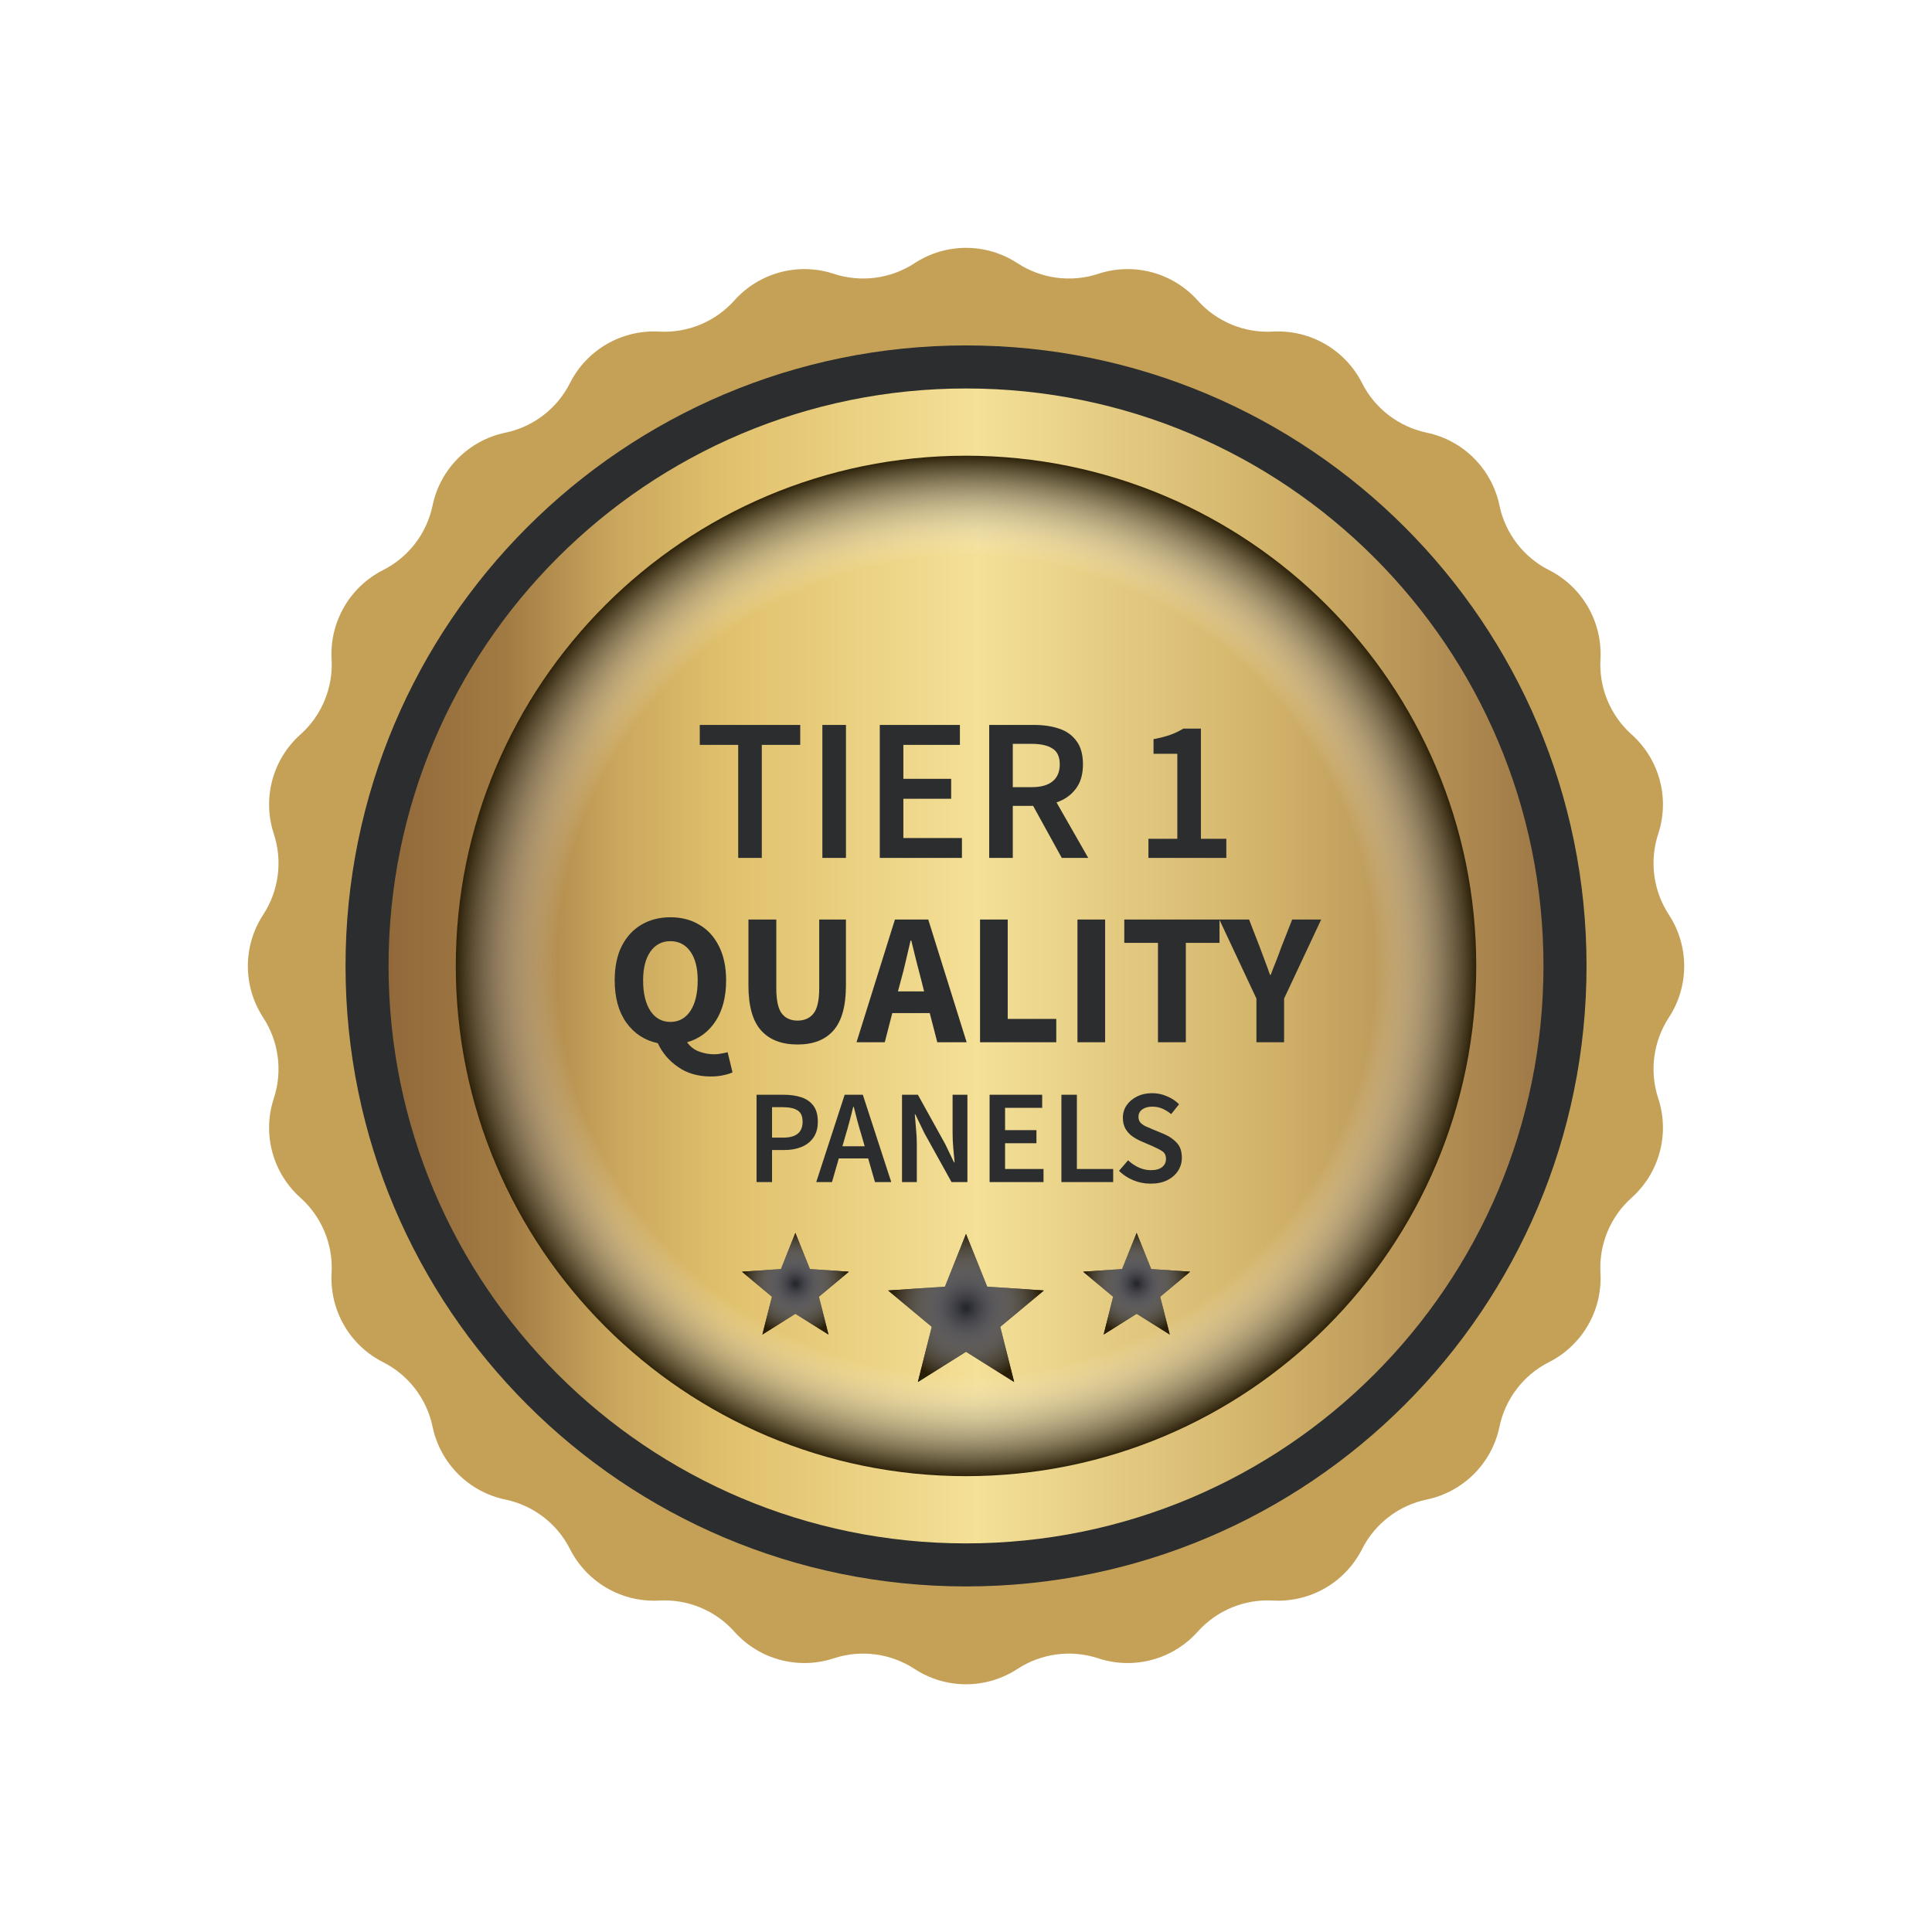 <svg width="304" height="304" viewBox="0 0 304 304" fill="none" xmlns="http://www.w3.org/2000/svg">
<path d="M160.097 41.413C163.862 43.872 168.541 44.49 172.812 43.085C178.39 41.245 184.53 42.888 188.45 47.272C191.443 50.63 195.813 52.429 200.295 52.176C206.154 51.853 211.661 55.028 214.317 60.269C216.34 64.287 220.092 67.153 224.489 68.081C230.236 69.275 234.732 73.771 235.94 79.532C236.854 83.93 239.734 87.681 243.738 89.704C248.979 92.346 252.154 97.853 251.831 103.726C251.578 108.223 253.391 112.578 256.735 115.571C261.119 119.491 262.762 125.631 260.922 131.209C259.517 135.48 260.135 140.159 262.594 143.925C265.811 148.842 265.811 155.193 262.594 160.111C260.135 163.876 259.517 168.555 260.922 172.826C262.762 178.404 261.119 184.544 256.735 188.464C253.377 191.457 251.578 195.827 251.831 200.309C252.154 206.182 248.979 211.675 243.738 214.331C239.72 216.354 236.854 220.106 235.94 224.503C234.746 230.25 230.25 234.746 224.489 235.954C220.092 236.868 216.34 239.748 214.317 243.752C211.675 248.993 206.168 252.169 200.295 251.845C195.798 251.592 191.443 253.405 188.45 256.749C184.53 261.133 178.39 262.777 172.812 260.936C168.541 259.531 163.862 260.149 160.097 262.608C155.179 265.825 148.828 265.825 143.911 262.608C140.145 260.149 135.466 259.531 131.195 260.936C125.617 262.777 119.477 261.133 115.557 256.749C112.564 253.391 108.194 251.592 103.712 251.845C97.853 252.169 92.346 248.993 89.69 243.752C87.667 239.734 83.915 236.868 79.518 235.954C73.771 234.76 69.275 230.264 68.067 224.503C67.153 220.106 64.273 216.354 60.269 214.331C55.028 211.689 51.853 206.182 52.176 200.309C52.429 195.813 50.616 191.457 47.272 188.464C42.888 184.544 41.245 178.404 43.085 172.826C44.49 168.555 43.872 163.876 41.413 160.111C38.196 155.193 38.196 148.842 41.413 143.925C43.872 140.159 44.49 135.48 43.085 131.209C41.245 125.631 42.888 119.491 47.272 115.571C50.63 112.578 52.429 108.209 52.176 103.726C51.853 97.868 55.028 92.36 60.269 89.704C64.287 87.681 67.153 83.93 68.067 79.532C69.261 73.785 73.757 69.289 79.518 68.081C83.915 67.168 87.667 64.287 89.69 60.269C92.332 55.028 97.839 51.853 103.712 52.176C108.209 52.429 112.564 50.616 115.557 47.272C119.477 42.888 125.617 41.245 131.195 43.085C135.466 44.49 140.145 43.872 143.911 41.413C148.828 38.196 155.179 38.196 160.097 41.413Z" fill="#C5A158"/>
<path d="M152.005 249.625C205.928 249.625 249.641 205.912 249.641 151.989C249.641 98.067 205.928 54.353 152.005 54.353C98.082 54.353 54.369 98.067 54.369 151.989C54.369 205.912 98.082 249.625 152.005 249.625Z" fill="#2B2D2E"/>
<path d="M152.004 242.853C101.816 242.853 61.14 202.177 61.14 151.989C61.14 101.802 101.83 61.126 152.004 61.126C202.177 61.126 242.867 101.802 242.867 151.989C242.867 202.177 202.191 242.853 152.004 242.853Z" fill="url(#paint0_linear_680_536)"/>
<path style="mix-blend-mode:multiply" d="M152.003 232.273C196.343 232.273 232.287 196.329 232.287 151.989C232.287 107.65 196.343 71.706 152.003 71.706C107.664 71.706 71.72 107.65 71.72 151.989C71.72 196.329 107.664 232.273 152.003 232.273Z" fill="url(#paint1_radial_680_536)"/>
<path d="M152.001 212.703L144.427 217.454L146.609 208.779L139.75 203.057L148.682 202.451L152.001 194.162L155.339 202.451L164.252 203.057L157.393 208.779L159.576 217.454L152.001 212.703Z" fill="#282830"/>
<path d="M178.851 206.725L173.661 209.989L175.147 204.047L170.433 200.104L176.559 199.682L178.851 193.996L181.144 199.682L187.269 200.104L182.556 204.047L184.06 209.989L178.851 206.725Z" fill="#282830"/>
<path d="M125.151 206.725L119.961 209.989L121.465 204.047L116.751 200.104L122.877 199.682L125.151 193.996L127.444 199.682L133.569 200.104L128.856 204.047L130.36 209.989L125.151 206.725Z" fill="#282830"/>
<g style="mix-blend-mode:multiply">
<path d="M152.001 212.703L144.427 217.454L146.609 208.779L139.75 203.057L148.682 202.451L152.001 194.162L155.339 202.451L164.252 203.057L157.393 208.779L159.576 217.454L152.001 212.703Z" fill="url(#paint2_radial_680_536)"/>
<path d="M178.851 206.725L173.661 209.989L175.147 204.047L170.433 200.104L176.559 199.682L178.851 193.996L181.144 199.682L187.269 200.104L182.556 204.047L184.06 209.989L178.851 206.725Z" fill="url(#paint3_radial_680_536)"/>
<path d="M125.151 206.725L119.961 209.989L121.465 204.047L116.751 200.104L122.877 199.682L125.151 193.996L127.444 199.682L133.569 200.104L128.856 204.047L130.36 209.989L125.151 206.725Z" fill="url(#paint4_radial_680_536)"/>
</g>
<path d="M105.488 160.798C106.811 160.798 107.858 160.225 108.628 159.08C109.398 157.915 109.783 156.306 109.783 154.253C109.783 152.318 109.398 150.808 108.628 149.722C107.858 148.636 106.811 148.093 105.488 148.093C104.165 148.093 103.119 148.636 102.349 149.722C101.579 150.808 101.194 152.318 101.194 154.253C101.194 156.306 101.579 157.915 102.349 159.08C103.119 160.225 104.165 160.798 105.488 160.798ZM111.856 169.386C109.822 169.386 108.094 168.883 106.673 167.876C105.251 166.889 104.195 165.645 103.504 164.145C101.451 163.71 99.802 162.634 98.558 160.916C97.334 159.199 96.722 156.978 96.722 154.253C96.722 152.14 97.087 150.354 97.818 148.893C98.568 147.412 99.595 146.286 100.898 145.516C102.221 144.727 103.751 144.332 105.488 144.332C107.226 144.332 108.746 144.727 110.049 145.516C111.372 146.286 112.399 147.412 113.129 148.893C113.879 150.373 114.254 152.16 114.254 154.253C114.254 156.839 113.702 158.982 112.596 160.68C111.49 162.358 110 163.463 108.124 163.996C108.578 164.668 109.19 165.151 109.96 165.448C110.75 165.744 111.55 165.892 112.359 165.892C112.774 165.892 113.159 165.852 113.514 165.773C113.889 165.714 114.215 165.645 114.491 165.566L115.261 168.735C114.906 168.913 114.432 169.061 113.84 169.179C113.267 169.317 112.606 169.386 111.856 169.386ZM125.496 164.352C122.989 164.352 121.074 163.611 119.751 162.131C118.428 160.65 117.767 158.291 117.767 155.053V144.687H122.15V155.497C122.15 157.392 122.436 158.715 123.009 159.465C123.581 160.216 124.41 160.591 125.496 160.591C126.582 160.591 127.421 160.216 128.014 159.465C128.606 158.715 128.902 157.392 128.902 155.497V144.687H133.107V155.053C133.107 158.291 132.456 160.65 131.153 162.131C129.869 163.611 127.984 164.352 125.496 164.352ZM141.765 154.223L141.291 156H145.407L144.963 154.223C144.706 153.256 144.44 152.229 144.163 151.143C143.907 150.057 143.65 149.011 143.393 148.004H143.275C143.038 149.031 142.791 150.087 142.535 151.173C142.298 152.239 142.041 153.256 141.765 154.223ZM134.775 163.996L140.817 144.687H146.059L152.1 163.996H147.48L146.296 159.406H140.402L139.218 163.996H134.775ZM154.21 163.996V144.687H158.564V160.324H166.204V163.996H154.21ZM169.539 163.996V144.687H173.892V163.996H169.539ZM182.207 163.996V148.36H176.906V144.687H191.892V148.36H186.591V163.996H182.207ZM197.699 163.996V157.126L191.865 144.687H196.544L198.262 149.13C198.538 149.86 198.804 150.571 199.061 151.262C199.318 151.933 199.574 152.644 199.831 153.394H199.95C200.226 152.644 200.502 151.933 200.779 151.262C201.055 150.571 201.322 149.86 201.578 149.13L203.326 144.687H207.887L202.052 157.126V163.996H197.699Z" fill="#2B2D2E"/>
<path d="M119.044 185.996V172.262H123.37C124.392 172.262 125.302 172.395 126.1 172.661C126.898 172.927 127.528 173.368 127.99 173.984C128.452 174.6 128.683 175.44 128.683 176.504C128.683 177.512 128.452 178.345 127.99 179.003C127.528 179.661 126.905 180.151 126.121 180.473C125.337 180.795 124.448 180.956 123.454 180.956H121.48V185.996H119.044ZM121.48 179.003H123.265C125.281 179.003 126.289 178.17 126.289 176.504C126.289 175.636 126.023 175.041 125.491 174.719C124.973 174.383 124.203 174.215 123.181 174.215H121.48V179.003ZM133.035 178.688L132.552 180.368H136.059L135.576 178.688C135.352 177.96 135.135 177.211 134.925 176.441C134.729 175.671 134.533 174.908 134.337 174.152H134.253C134.071 174.922 133.875 175.692 133.665 176.462C133.469 177.218 133.259 177.96 133.035 178.688ZM128.436 185.996L132.909 172.262H135.765L140.238 185.996H137.676L136.605 182.279H131.985L130.914 185.996H128.436ZM141.931 185.996V172.262H144.43L148.714 179.99L150.121 182.909H150.205C150.149 182.209 150.079 181.446 149.995 180.62C149.925 179.794 149.89 178.996 149.89 178.226V172.262H152.221V185.996H149.722L145.438 178.268L144.031 175.349H143.947C144.003 176.077 144.066 176.84 144.136 177.638C144.22 178.436 144.262 179.22 144.262 179.99V185.996H141.931ZM155.712 185.996V172.262H163.986V174.32H158.148V177.827H163.083V179.885H158.148V183.938H164.196V185.996H155.712ZM167.012 185.996V172.262H169.448V183.938H175.16V185.996H167.012ZM181.031 186.248C180.107 186.248 179.211 186.073 178.343 185.723C177.489 185.373 176.733 184.876 176.075 184.232L177.503 182.573C177.993 183.035 178.553 183.413 179.183 183.707C179.813 183.987 180.443 184.127 181.073 184.127C181.857 184.127 182.452 183.966 182.858 183.644C183.264 183.322 183.467 182.895 183.467 182.363C183.467 181.789 183.264 181.376 182.858 181.124C182.466 180.872 181.962 180.613 181.346 180.347L179.456 179.528C179.008 179.332 178.567 179.08 178.133 178.772C177.713 178.464 177.363 178.072 177.083 177.596C176.817 177.12 176.684 176.546 176.684 175.874C176.684 175.146 176.88 174.495 177.272 173.921C177.678 173.333 178.224 172.871 178.91 172.535C179.61 172.185 180.408 172.01 181.304 172.01C182.102 172.01 182.872 172.171 183.614 172.493C184.356 172.801 184.993 173.221 185.525 173.753L184.286 175.307C183.852 174.943 183.39 174.656 182.9 174.446C182.424 174.236 181.892 174.131 181.304 174.131C180.66 174.131 180.135 174.278 179.729 174.572C179.337 174.852 179.141 175.244 179.141 175.748C179.141 176.098 179.239 176.392 179.435 176.63C179.645 176.854 179.918 177.05 180.254 177.218C180.59 177.372 180.947 177.526 181.325 177.68L183.194 178.457C184.006 178.807 184.671 179.269 185.189 179.843C185.707 180.403 185.966 181.18 185.966 182.174C185.966 182.916 185.77 183.595 185.378 184.211C184.986 184.827 184.419 185.324 183.677 185.702C182.949 186.066 182.067 186.248 181.031 186.248Z" fill="#2B2D2E"/>
<path d="M116.156 134.996V117.204H110.108V114.068H125.916V117.204H119.868V134.996H116.156ZM129.401 134.996V114.068H133.113V134.996H129.401ZM138.432 134.996V114.068H151.04V117.204H142.144V122.548H149.664V125.684H142.144V131.86H151.36V134.996H138.432ZM155.651 134.996V114.068H162.723C164.174 114.068 165.475 114.26 166.627 114.644C167.8 115.028 168.718 115.679 169.379 116.596C170.062 117.492 170.403 118.719 170.403 120.276C170.403 121.876 170.019 123.167 169.251 124.148C168.504 125.13 167.502 125.834 166.243 126.26L171.235 134.996H167.075L162.563 126.804H159.363V134.996H155.651ZM159.363 123.86H162.339C163.768 123.86 164.856 123.562 165.603 122.964C166.371 122.346 166.755 121.45 166.755 120.276C166.755 119.082 166.371 118.25 165.603 117.78C164.856 117.29 163.768 117.044 162.339 117.044H159.363V123.86ZM180.707 134.996V131.988H185.251V118.612H181.507V116.308C182.509 116.116 183.384 115.892 184.131 115.636C184.877 115.359 185.571 115.028 186.211 114.644H188.963V131.988H192.963V134.996H180.707Z" fill="#2B2D2E"/>
<defs>
<linearGradient id="paint0_linear_680_536" x1="61.14" y1="151.989" x2="242.867" y2="151.989" gradientUnits="userSpaceOnUse">
<stop stop-color="#92693A"/>
<stop offset="0.1" stop-color="#A17A43"/>
<stop offset="0.195" stop-color="#C9A65D"/>
<stop offset="0.29" stop-color="#E0C06C"/>
<stop offset="0.51" stop-color="#F4E097"/>
<stop offset="0.765" stop-color="#D2B269"/>
<stop offset="1" stop-color="#9E7846"/>
</linearGradient>
<radialGradient id="paint1_radial_680_536" cx="0" cy="0" r="1" gradientUnits="userSpaceOnUse" gradientTransform="translate(152.003 151.989) scale(80.284)">
<stop offset="0.8" stop-color="white" stop-opacity="0"/>
<stop offset="1" stop-color="#291E06"/>
</radialGradient>
<radialGradient id="paint2_radial_680_536" cx="0" cy="0" r="1" gradientUnits="userSpaceOnUse" gradientTransform="translate(152.001 205.808) scale(11.958 11.958)">
<stop offset="0.03" stop-color="white" stop-opacity="0"/>
<stop offset="1" stop-color="#291E06"/>
</radialGradient>
<radialGradient id="paint3_radial_680_536" cx="0" cy="0" r="1" gradientUnits="userSpaceOnUse" gradientTransform="translate(178.851 201.993) scale(8.216 8.216)">
<stop offset="0.03" stop-color="white" stop-opacity="0"/>
<stop offset="1" stop-color="#291E06"/>
</radialGradient>
<radialGradient id="paint4_radial_680_536" cx="0" cy="0" r="1" gradientUnits="userSpaceOnUse" gradientTransform="translate(125.17 201.993) scale(8.216)">
<stop offset="0.03" stop-color="white" stop-opacity="0"/>
<stop offset="1" stop-color="#291E06"/>
</radialGradient>
</defs>
</svg>
